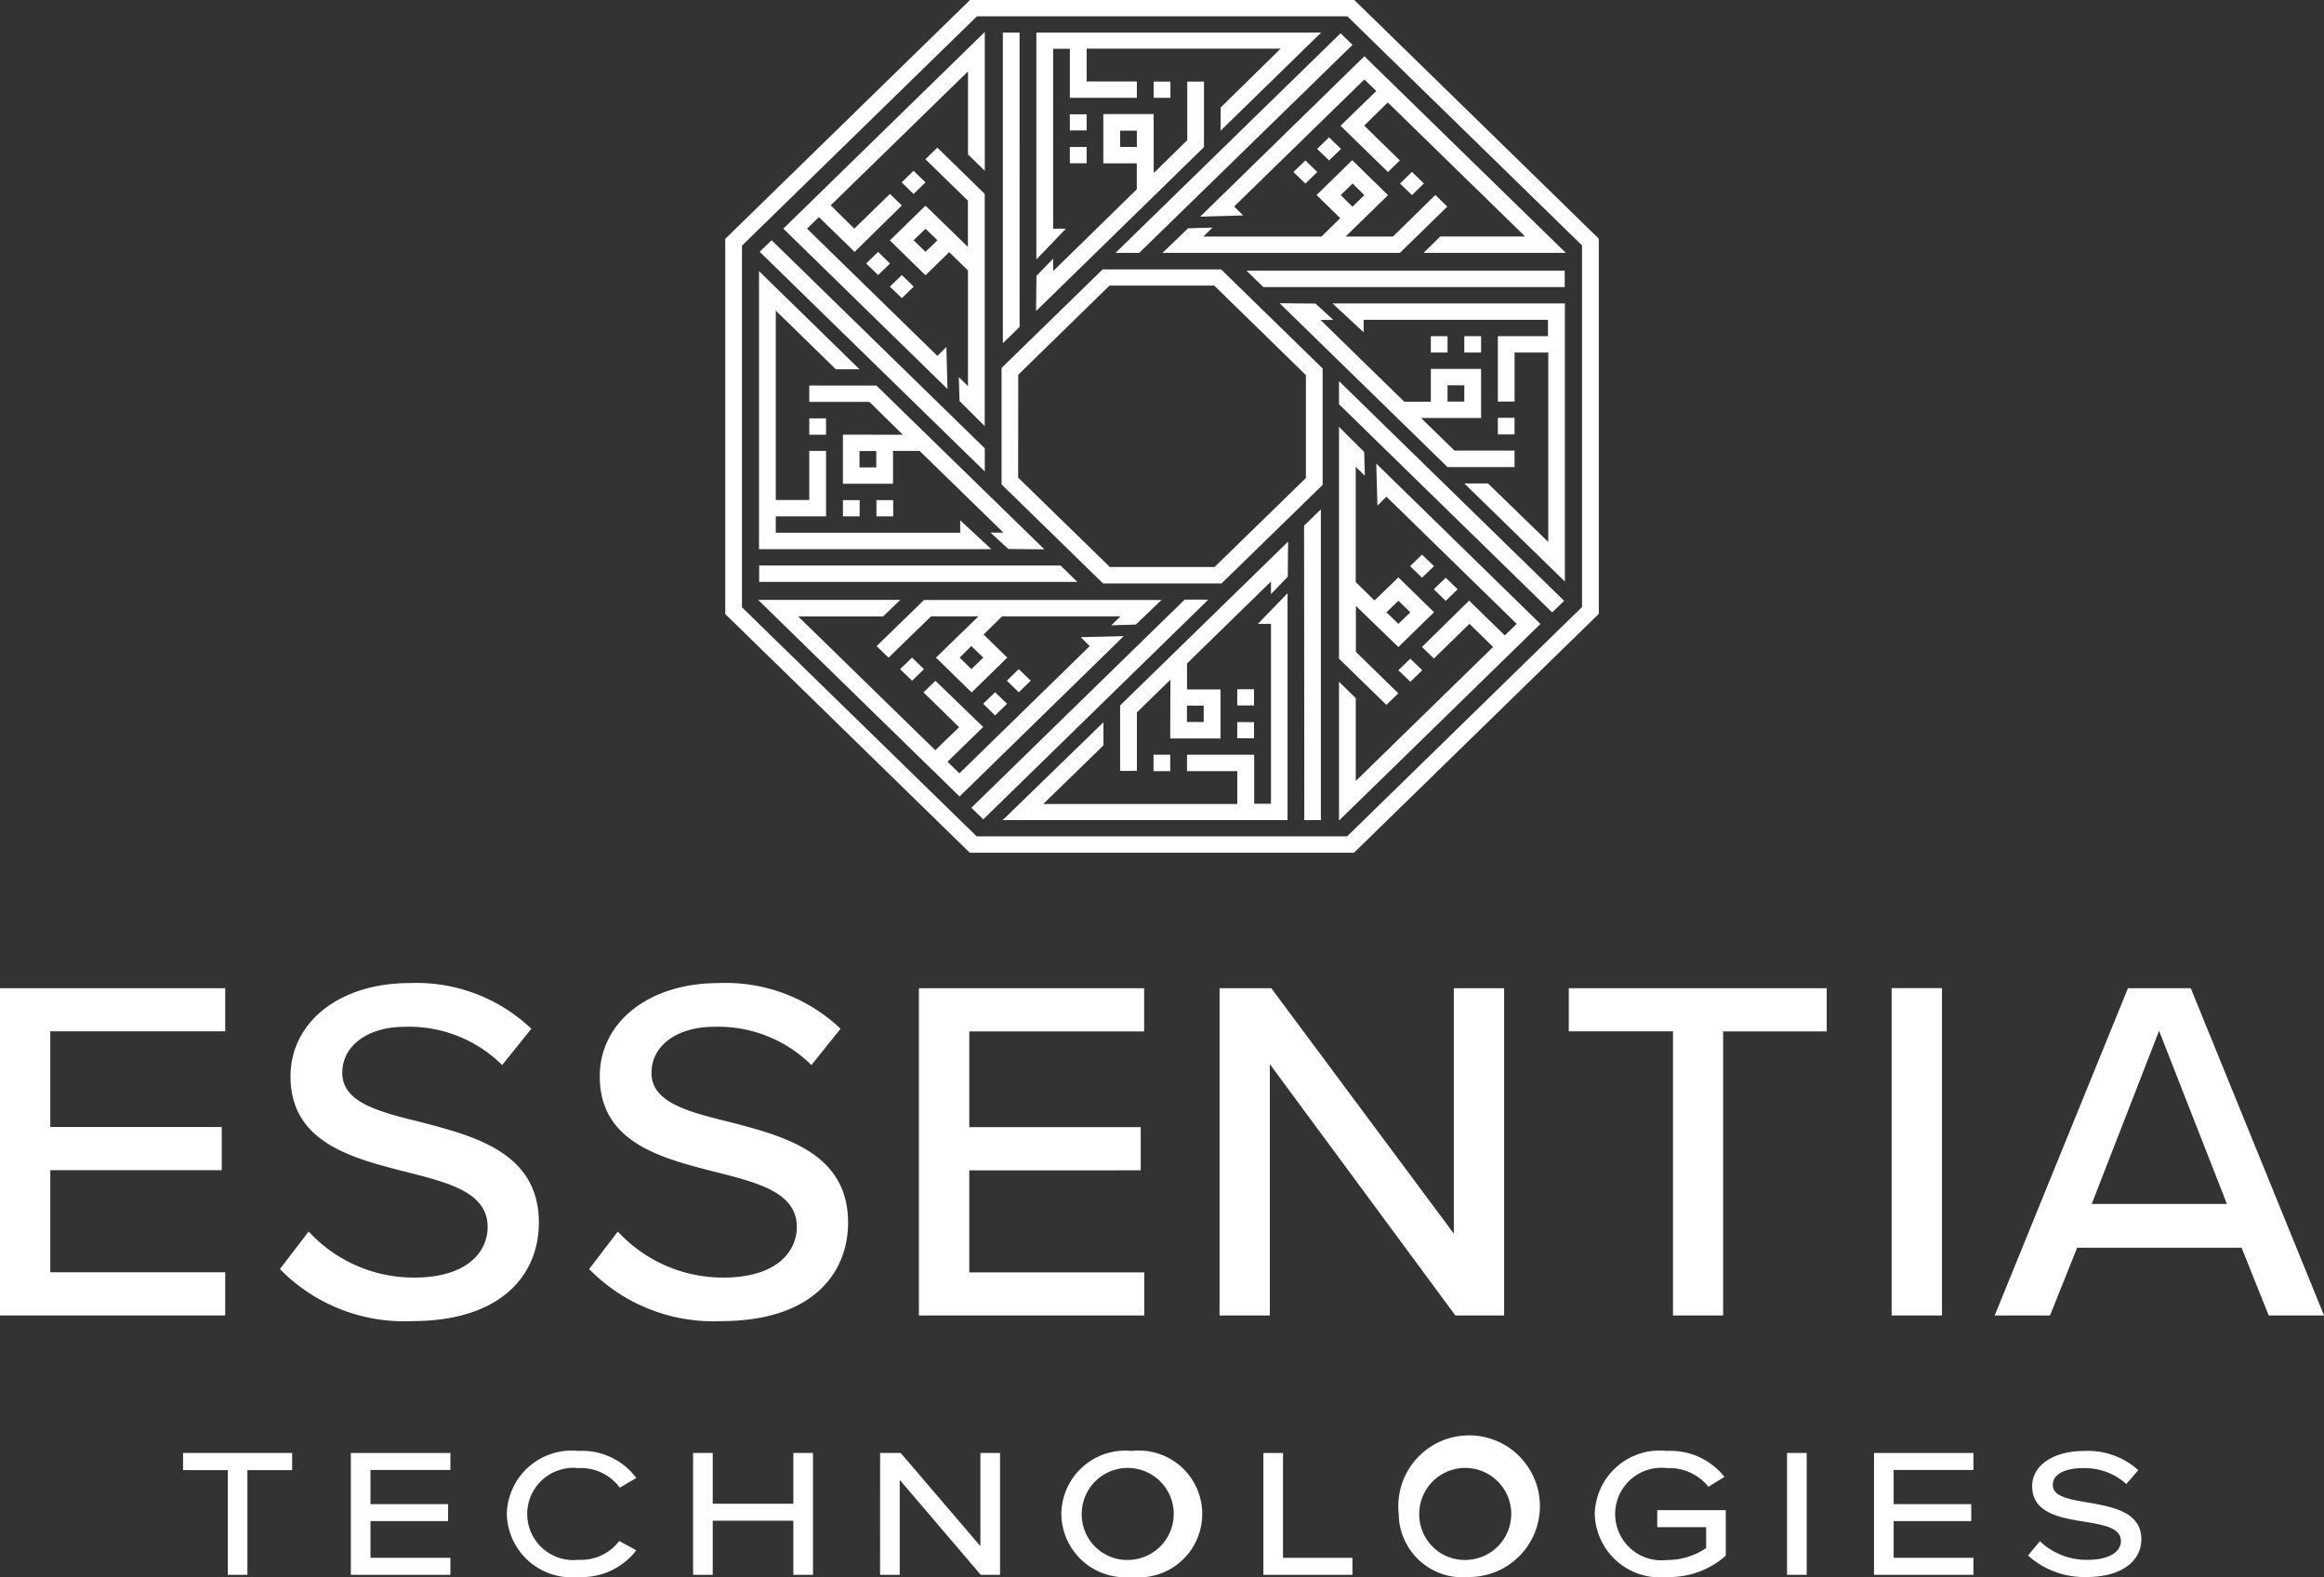 <svg id="Grupo_2975" data-name="Grupo 2975" xmlns="http://www.w3.org/2000/svg" xmlns:xlink="http://www.w3.org/1999/xlink" width="77.858" height="52.825" viewBox="0 0 77.858 52.825">
  <rect x="0" y="0" width="77.858" height="52.825" fill="#333333" stroke="none"/>
  <defs>
    <clipPath id="clip-path">
      <rect id="Retângulo_1860" data-name="Retângulo 1860" width="77.858" height="52.825" fill="#fff"/>
    </clipPath>
  </defs>
  <path id="Caminho_855" data-name="Caminho 855" d="M0,31.3V42.26H7.545V40.813H1.685V37.394H7.428V35.948H1.685V32.742H7.545V31.3Z" transform="translate(0 1.799)" fill="#fff"/>
  <g id="Grupo_2974" data-name="Grupo 2974" transform="translate(0 0)">
    <g id="Grupo_2973" data-name="Grupo 2973" clip-path="url(#clip-path)">
      <path id="Caminho_856" data-name="Caminho 856" d="M9.83,39.458A4.789,4.789,0,0,0,13.367,41c1.82,0,2.46-.9,2.46-1.693,0-1.151-1.281-1.479-2.712-1.841-1.8-.46-3.892-.97-3.892-3.205,0-1.808,1.635-3.124,3.976-3.124a5.581,5.581,0,0,1,4.092,1.529l-.977,1.216a4.439,4.439,0,0,0-3.25-1.282c-1.248,0-2.107.625-2.107,1.545,0,.987,1.213,1.3,2.611,1.643,1.836.477,3.975,1.036,3.975,3.37,0,1.71-1.213,3.3-4.245,3.3a5.821,5.821,0,0,1-4.43-1.743Z" transform="translate(0.51 1.79)" fill="#fff"/>
      <path id="Caminho_857" data-name="Caminho 857" d="M19.625,39.458A4.789,4.789,0,0,0,23.162,41c1.82,0,2.46-.9,2.46-1.693,0-1.151-1.281-1.479-2.712-1.841-1.8-.46-3.89-.97-3.89-3.205,0-1.808,1.634-3.124,3.975-3.124a5.579,5.579,0,0,1,4.092,1.529l-.976,1.216A4.441,4.441,0,0,0,22.86,32.6c-1.247,0-2.107.625-2.107,1.545,0,.987,1.213,1.3,2.611,1.643,1.837.477,3.975,1.036,3.975,3.37,0,1.71-1.213,3.3-4.245,3.3a5.817,5.817,0,0,1-4.429-1.743Z" transform="translate(1.073 1.79)" fill="#fff"/>
      <path id="Caminho_858" data-name="Caminho 858" d="M29.112,42.26V31.3h7.546v1.447H30.8v3.205h5.744v1.447H30.8v3.419h5.862V42.26Z" transform="translate(1.673 1.799)" fill="#fff"/>
      <path id="Caminho_859" data-name="Caminho 859" d="M46.536,42.26l-6.215-8.417V42.26H38.636V31.3H40.37l6.115,8.219V31.3H48.17V42.26Z" transform="translate(2.221 1.799)" fill="#fff"/>
      <path id="Caminho_860" data-name="Caminho 860" d="M53.191,42.26V32.742H49.7V31.3h8.641v1.447h-3.47V42.26Z" transform="translate(2.857 1.799)" fill="#fff"/>
      <rect id="Retângulo_1858" data-name="Retângulo 1858" width="1.685" height="10.964" transform="translate(63.374 33.095)" fill="#fff"/>
      <path id="Caminho_861" data-name="Caminho 861" d="M72.373,42.26l-.909-2.269H65.955l-.909,2.269H63.193L67.657,31.3h2.105L74.226,42.26ZM68.7,32.726l-2.257,5.8h4.53Z" transform="translate(3.633 1.799)" fill="#fff"/>
      <path id="Caminho_862" data-name="Caminho 862" d="M7.3,46.594h-1.5v-.575H9.455v.575h-1.5V50.1H7.3Z" transform="translate(0.333 2.646)" fill="#fff"/>
      <path id="Caminho_863" data-name="Caminho 863" d="M11.115,46.019H14.45v.569H11.773v1.144h2.6V48.3h-2.6v1.23H14.45V50.1H11.115Z" transform="translate(0.639 2.646)" fill="#fff"/>
      <path id="Caminho_864" data-name="Caminho 864" d="M16.056,48.066a2.173,2.173,0,0,1,2.4-2.111,2.256,2.256,0,0,1,1.938.905l-.552.325a1.618,1.618,0,0,0-1.386-.655,1.545,1.545,0,1,0,0,3.071,1.611,1.611,0,0,0,1.367-.63l.571.312a2.3,2.3,0,0,1-1.938.894,2.173,2.173,0,0,1-2.4-2.111" transform="translate(0.923 2.642)" fill="#fff"/>
      <path id="Caminho_865" data-name="Caminho 865" d="M21.958,46.019h.658v1.7h2.7v-1.7h.659V50.1h-.659V48.288h-2.7V50.1h-.658Z" transform="translate(1.262 2.646)" fill="#fff"/>
      <path id="Caminho_866" data-name="Caminho 866" d="M27.883,46.019h.689l2.67,3.121V46.019H31.9V50.1h-.646l-2.715-3.181V50.1h-.658Z" transform="translate(1.603 2.646)" fill="#fff"/>
      <path id="Caminho_867" data-name="Caminho 867" d="M33.624,48.066a2.141,2.141,0,0,1,2.357-2.111,2.124,2.124,0,1,1,0,4.221,2.142,2.142,0,0,1-2.357-2.111M35.981,49.6a1.541,1.541,0,1,0-1.674-1.535A1.526,1.526,0,0,0,35.981,49.6" transform="translate(1.933 2.642)" fill="#fff"/>
      <path id="Caminho_868" data-name="Caminho 868" d="M40.024,46.019h.658v3.512h2.326V50.1H40.024Z" transform="translate(2.301 2.646)" fill="#fff"/>
      <path id="Caminho_869" data-name="Caminho 869" d="M44.313,48.066a2.372,2.372,0,1,1,2.357,2.111,2.141,2.141,0,0,1-2.357-2.111M46.67,49.6A1.541,1.541,0,1,0,45,48.066,1.526,1.526,0,0,0,46.67,49.6" transform="translate(2.547 2.642)" fill="#fff"/>
      <path id="Caminho_870" data-name="Caminho 870" d="M50.523,48.066a2.176,2.176,0,0,1,2.421-2.111,2.3,2.3,0,0,1,1.924.869l-.538.33a1.673,1.673,0,0,0-1.385-.624,1.55,1.55,0,1,0,0,3.077,2.3,2.3,0,0,0,1.31-.4v-.7H52.617v-.569h2.295v1.524a2.833,2.833,0,0,1-1.968.715,2.183,2.183,0,0,1-2.421-2.116" transform="translate(2.904 2.642)" fill="#fff"/>
      <rect id="Retângulo_1859" data-name="Retângulo 1859" width="0.658" height="4.081" transform="translate(59.869 48.664)" fill="#fff"/>
      <path id="Caminho_871" data-name="Caminho 871" d="M59.37,46.019H62.7v.569H60.027v1.144h2.6V48.3h-2.6v1.23H62.7V50.1H59.37Z" transform="translate(3.413 2.646)" fill="#fff"/>
      <path id="Caminho_872" data-name="Caminho 872" d="M64.246,49.461l.4-.483a2.275,2.275,0,0,0,1.593.624c.789,0,1.122-.306,1.122-.624,0-.435-.515-.538-1.229-.655-.866-.134-1.744-.312-1.744-1.187,0-.7.71-1.181,1.749-1.181a2.52,2.52,0,0,1,1.806.643l-.4.464a2.088,2.088,0,0,0-1.454-.532c-.628,0-1.01.22-1.01.556,0,.38.463.478,1.2.6.871.153,1.767.337,1.767,1.23,0,.661-.569,1.261-1.836,1.261a2.814,2.814,0,0,1-1.956-.716" transform="translate(3.693 2.642)" fill="#fff"/>
      <path id="Caminho_873" data-name="Caminho 873" d="M39.1,19.05l3.386-3.3v-3.9l-3.4-3.317h-3.97l-3.386,3.3v3.9l3.4,3.317Zm-6.811-6.99,3.058-2.987h3.507l3.072,3v3.446L38.866,18.5H35.358l-3.072-2.994Z" transform="translate(1.824 0.491)" fill="#fff" fill-rule="evenodd"/>
      <path id="Caminho_874" data-name="Caminho 874" d="M44.041,28.56l8.2-8V7.994L44.05,0H31.176l-8.2,8V20.566l8.191,7.994ZM23.536,8.228,31.407.547H43.818L51.68,8.22V20.331l-7.871,7.682H31.4L23.536,20.34Z" transform="translate(1.321 0)" fill="#fff" fill-rule="evenodd"/>
      <path id="Caminho_875" data-name="Caminho 875" d="M41.87,26.54h.555V16.132l-.562.547Zm-1.553-6.573h.437v6.026h-.563V24.349h-2.25V24.9h1.684v1.1h-6.5l2.017-1.964v-.774L31.766,26.54h9.543v-7.6Zm-.131,2.191h-.562V22.7h.562Zm0,1.1h-.562V23.8h.562Zm-2.807.548h1.684V22.163H37.941v-.869l2.813-2.746v.423l.562-.583.012-1.176L35.7,22.7v2.191h.562V22.932l1.122-1.094Zm.562-1.1H38.5v.548h-.562Zm-.562,1.644h-.56V24.9h.56Z" transform="translate(1.826 0.928)" fill="#fff" fill-rule="evenodd"/>
      <path id="Caminho_876" data-name="Caminho 876" d="M31.161,25.963l.4.387L39.1,18.991h-.792Zm3.665-5.714.3.3-4.364,4.26-.4-.387,1.195-1.166-1.6-1.545-.4.387,1.195,1.166-.8.771-4.594-4.482h2.847L28.781,19H24.018l6.748,6.585,5.5-5.371ZM33.15,21.707l-.4-.387-.4.387.4.387Zm-.794.774-.4-.387-.4.387.4.389Zm-2.381-1.548L31.17,22.1l1.194-1.166-.793-.774.618-.609h3.969l-.307.3.82-.024.86-.823H29.574l-1.587,1.544.4.387,1.422-1.383H31.4Zm.794,0,.392-.387.4.387-.4.387Zm-1.195.387-.4-.387-.4.387.4.387Z" transform="translate(1.381 1.092)" fill="#fff" fill-rule="evenodd"/>
      <path id="Caminho_877" data-name="Caminho 877" d="M24.051,18.448v.547H34.711l-.564-.548Zm6.735-1.516v.417H24.608V16.8h1.684V14.609H25.73v1.644H24.608V9.909l2.011,1.965h.793L24.046,8.586V17.9H31.83Zm-2.245-.676H27.98V16.8h.562Zm-1.123,0h-.56V16.8h.56Zm-.56-2.191v1.643h1.678v-1.1h.89l2.809,2.737H31.8l.6.548,1.206.012-5.627-5.486H25.73v.547h2.013l1.122,1.1Zm.555.547h.562v.548h-.562Zm-1.122-1.094H25.73v.548h.562Z" transform="translate(1.382 0.494)" fill="#fff" fill-rule="evenodd"/>
      <path id="Caminho_878" data-name="Caminho 878" d="M24.467,7.988l-.4.386,7.542,7.359v-.775Zm5.855,3.575-.3.3L25.653,7.6l.4-.387,1.195,1.166,1.583-1.556-.4-.385L27.237,7.6l-.79-.781,4.6-4.485V5.114l.562.548V1.013L24.86,7.6l5.5,5.372ZM28.829,9.929l.4-.387-.4-.388-.4.388Zm-.794-.775.4-.387-.4-.387-.4.387Zm1.588-2.324L28.428,7.995l1.195,1.166.793-.774.63.613v3.874l-.307-.3.024.8.844.84V6.437L30.02,4.887l-.4.388,1.423,1.388V8.212Zm0,.774.4.385-.4.388-.4-.388Zm-.4-1.166.4-.388-.4-.387-.4.387Z" transform="translate(1.383 0.058)" fill="#fff" fill-rule="evenodd"/>
      <path id="Caminho_879" data-name="Caminho 879" d="M32.331,1.03h-.559V11.438l.56-.548ZM33.884,7.6h-.428V1.574h.56V3.218h2.245V2.67H34.578v-1.1h6.5L39.068,3.542v.775L42.437,1.03H32.894v7.6Zm.132-2.191h.562V4.864h-.562Zm0-1.1h.562V3.77h-.562Zm2.807-.548H35.137V5.412h1.122v.869l-2.8,2.738V8.6l-.562.583-.013,1.177,5.625-5.492V2.673h-.56V4.637l-1.123,1.1Zm-.562,1.1H35.7V4.317h.56Zm.562-1.643h.562V2.673h-.562Z" transform="translate(1.826 0.059)" fill="#fff" fill-rule="evenodd"/>
      <path id="Caminho_880" data-name="Caminho 880" d="M43.28,1.441l-.4-.388L35.341,8.408h.794ZM39.614,7.155l-.3-.3L43.677,2.6l.4.387L42.879,4.151,44.466,5.7l.4-.387L43.669,4.146l.793-.775,4.6,4.488H46.221l-.56.548h4.763L43.677,1.824l-5.5,5.371ZM41.3,5.7l.4.387.4-.387-.4-.387Zm.793-.774.4.387.4-.387-.4-.387Zm2.376,1.549L43.27,5.305,42.075,6.472l.794.774-.629.615H38.284l.307-.3-.818.024-.86.823h7.954l1.588-1.549-.4-.389L44.635,7.861H43.047Zm-.793,0-.4.387-.393-.389.4-.388Zm1.195-.388.4.386.4-.388-.4-.387Z" transform="translate(2.032 0.061)" fill="#fff" fill-rule="evenodd"/>
      <path id="Caminho_881" data-name="Caminho 881" d="M50.151,9.121V8.573H39.491l.562.548Zm-6.736,1.516v-.419H49.59v.548H47.911v2.191h.56V11.314H49.6v6.347L47.582,15.7h-.794l3.369,3.285V9.671H42.373Zm2.25.677h.56v-.548h-.56Zm1.122,0h.562v-.548h-.562Zm.562,2.192V11.862H45.666v1.1h-.89l-2.807-2.739H42.4l-.6-.548-1.2-.012,5.625,5.489H48.47V14.6H46.46l-1.124-1.094Zm-.562-.549h-.562V12.41h.562Zm1.123,1.1h.56V13.5h-.56Z" transform="translate(2.27 0.493)" fill="#fff" fill-rule="evenodd"/>
      <path id="Caminho_882" data-name="Caminho 882" d="M49.563,19.817l.4-.387-7.542-7.359v.774Zm-5.854-3.576.3-.3,4.366,4.261-.4.387-1.195-1.166L45.2,20.975l.4.388L46.79,20.2l.793.775-4.6,4.488V22.69l-.562-.549V26.79l6.748-6.585-5.5-5.372Zm1.493,1.64-.4.387.4.388.4-.388Zm.793.775-.4.387.4.387.4-.387ZM44.41,20.977l1.195-1.166L44.41,18.644l-.8.774-.628-.614V14.943l.306.3-.023-.8-.844-.84v7.764l1.587,1.548.4-.387L42.987,21.14V19.6Zm0-.776-.4-.387.4-.387.4.387Zm.4,1.166-.4.387.4.387.4-.387Z" transform="translate(2.438 0.694)" fill="#fff" fill-rule="evenodd"/>
    </g>
  </g>
</svg>
